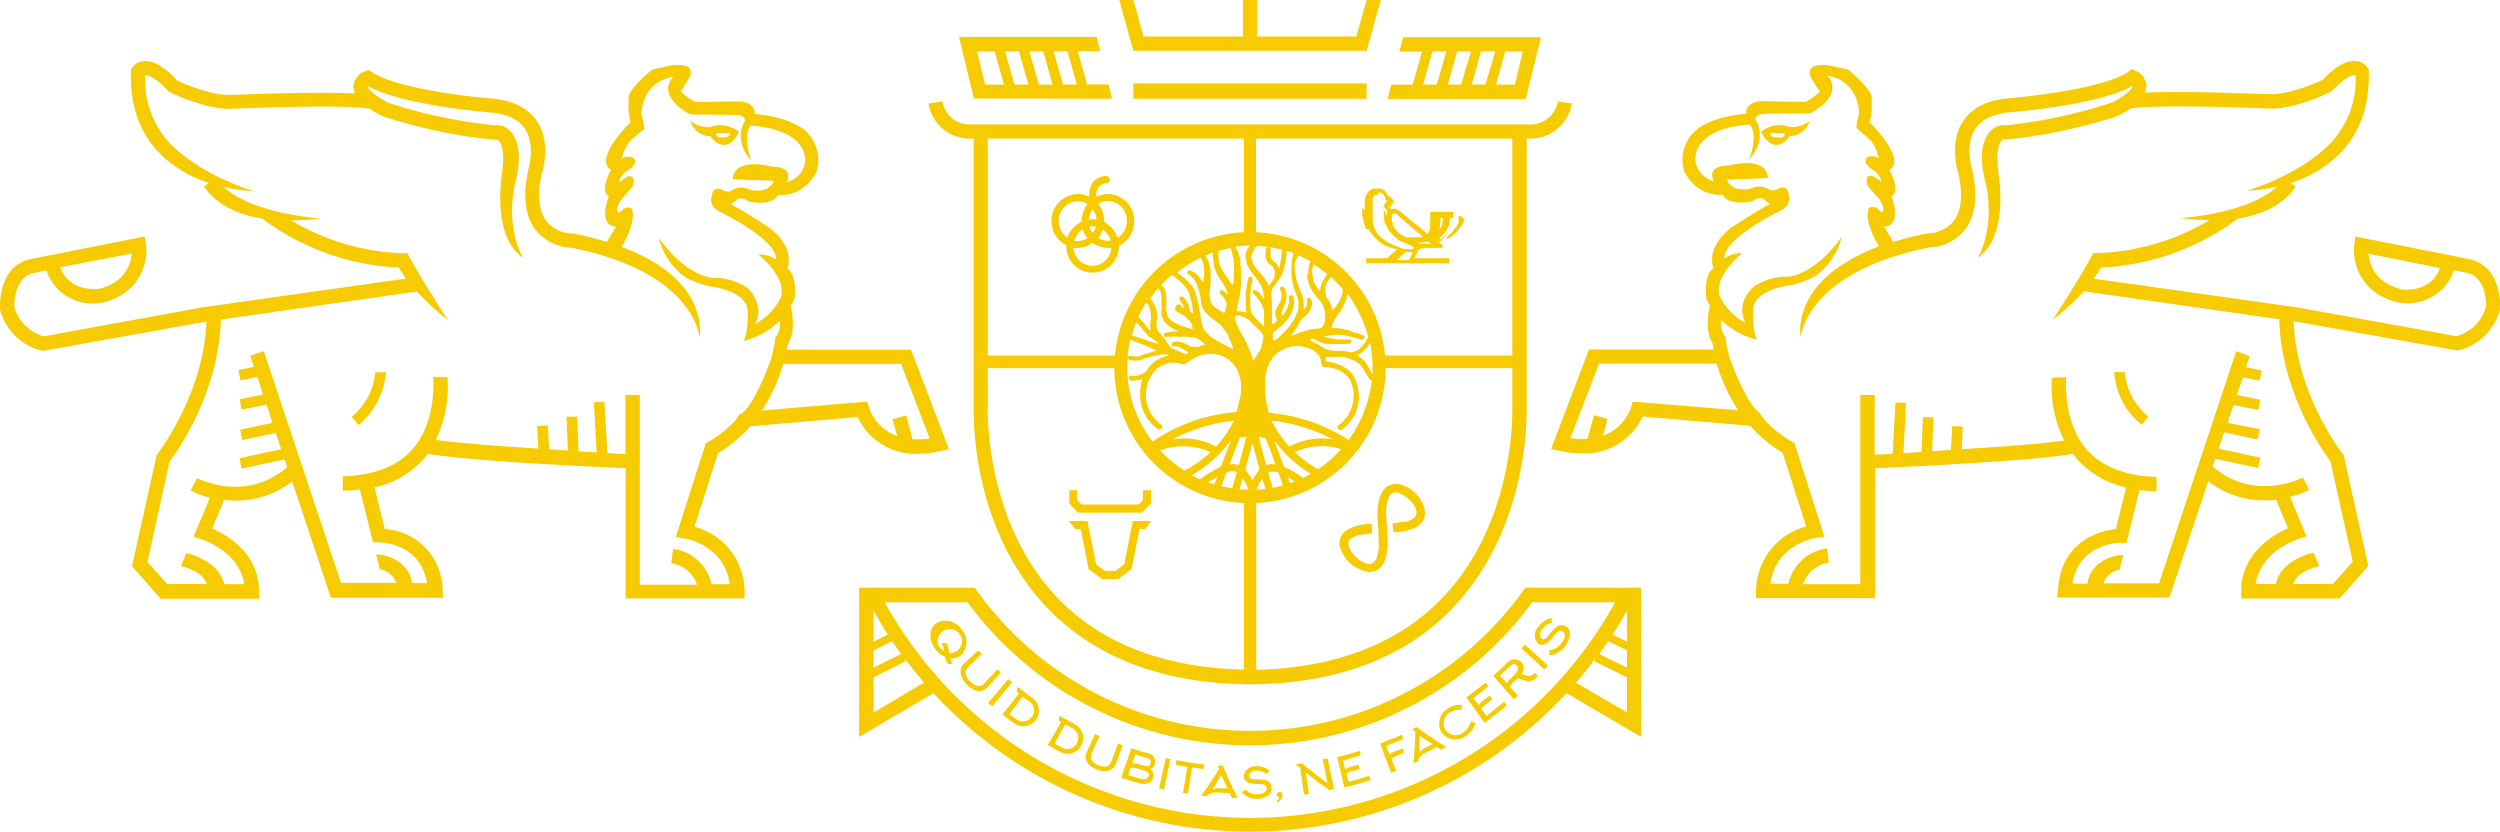 <?xml version="1.0" encoding="UTF-8"?> <svg xmlns="http://www.w3.org/2000/svg" viewBox="0 0 348.8 116.05"> <defs> <style>.cls-1{fill:#f6cb00;}</style> </defs> <title>Asset 1</title> <g id="Layer_2" data-name="Layer 2"> <g id="Layer_1-2" data-name="Layer 1"> <path class="cls-1" d="M134.13,91.37a2.63,2.63,0,0,0,0-3.58,2.66,2.66,0,0,0-3.49-.85c-1.06.74-1.12,2.41-.08,3.71a3.19,3.19,0,0,0,1.32,1,2,2,0,0,0,.4,1,3.08,3.08,0,0,0,.66-.09,1.67,1.67,0,0,1-.33-.72,2,2,0,0,0,1.54-.48M132,89.72a5.19,5.19,0,0,1-.68,0,2.26,2.26,0,0,1,.38,1.07,2.39,2.39,0,0,1-.69-.57,1.69,1.69,0,1,1,2.61.52,1.51,1.51,0,0,1-1.2.33c-.13-.8-.14-1-.42-1.4"></path> <path class="cls-1" d="M139.66,93.84c-.17-.15-.34-.3-.5-.46-.6.65-1.23,1.29-1.8,1.94s-1.21.48-2-.24-.84-1.41-.3-2,1.28-1.22,1.92-1.83c-.18-.17-.34-.33-.5-.51-.65.61-1.28,1.21-1.94,1.8-.81.78-.69,1.91.38,3s2.17,1.12,2.92.3c.61-.67,1.19-1.34,1.77-2"></path> <path class="cls-1" d="M140.68,94.74c-.92,1.11-1.87,2.21-2.81,3.33l.58.46c.92-1.09,1.83-2.2,2.76-3.35-.17-.13-.35-.29-.53-.44"></path> <path class="cls-1" d="M143.93,97.31c-.66-.48-1.29-1-1.92-1.48-.06.24-.12.45-.17.7l.32.24c-.77,1-1.54,1.94-2.29,2.91.51.41,1,.77,1.54,1.15a2.1,2.1,0,0,0,1.67.49,2.18,2.18,0,0,0,.85-4m0,2.68a1.47,1.47,0,0,1-2.18.31c-.3-.2-.62-.43-.93-.66.63-.81,1.23-1.62,1.86-2.47.27.21.57.44.86.64A1.5,1.5,0,0,1,144,100"></path> <path class="cls-1" d="M149.88,101c-.7-.37-1.41-.75-2.09-1.16,0,.25,0,.47-.06.7.08.06.23.12.33.19-.62,1.08-1.25,2.15-1.87,3.21.56.32,1.11.62,1.66.91a2.06,2.06,0,0,0,1.7.22,2.18,2.18,0,0,0,.33-4.07m.37,2.68a1.5,1.5,0,0,1-2.11.61c-.33-.16-.66-.35-1-.54.49-.88,1-1.8,1.5-2.68.31.16.63.34.92.51a1.5,1.5,0,0,1,.68,2.1"></path> <path class="cls-1" d="M156,103.74c-.3.82-.62,1.67-.94,2.48s-.91.89-1.82.55-1.22-1-.94-1.64c.38-.82.73-1.63,1.1-2.44a5.92,5.92,0,0,1-.62-.3c-.38.84-.75,1.63-1.11,2.45-.48,1,0,2,1.34,2.52s2.35.16,2.73-.9c.3-.81.59-1.65.89-2.48-.21-.08-.4-.17-.63-.24"></path> <path class="cls-1" d="M160.07,105.08c-.77-.23-1.5-.45-2.24-.69-.45,1.38-.91,2.75-1.39,4.12.82.3,1.63.51,2.44.75s1.74.11,2-.69a1.19,1.19,0,0,0-.37-1.27.94.94,0,0,0,.63-.74,1.22,1.22,0,0,0-1-1.48m.1,3.23c-.11.41-.67.46-1.06.36-.58-.16-1.18-.34-1.76-.53.11-.36.21-.71.31-1a2.5,2.5,0,0,1,1,.09c.26.07.52.17.77.25.48.13.9.37.79.88m.25-1.9c-.11.4-.43.51-.83.4a6.24,6.24,0,0,1-.8-.25,2.07,2.07,0,0,0-.93-.09l.43-1.27c.52.17,1.06.35,1.61.48.38.13.62.31.52.73"></path> <path class="cls-1" d="M161.71,110a4,4,0,0,0,.69.15c.31-1.42.61-2.83.91-4.25-.22,0-.42-.11-.65-.14-.32,1.4-.65,2.84-.95,4.24"></path> <path class="cls-1" d="M168,106.67c-1.29-.14-2.59-.37-3.85-.62,0,.21-.09.42-.13.62a12.79,12.79,0,0,0,1.66.3c-.22,1.22-.41,2.44-.64,3.67l.7.08c.2-1.2.39-2.41.57-3.64.55.09,1.09.14,1.63.22q0-.31.06-.63"></path> <path class="cls-1" d="M169.87,106.78c.08.17.14.34.21.53-.77,1.27-1.58,2.48-2.46,3.67l.79.1a1.06,1.06,0,0,1,.17-.2c.11-.16.63-.36,1.5-.31.5.05,1,.08,1.51.11.08.2.18.45.28.64l.81,0c-.75-1.47-1.45-3-2.07-4.51l-.74,0m.52,3.2a2.3,2.3,0,0,0-1.25.12c.43-.64.84-1.3,1.24-2,.28.61.59,1.25.92,1.87-.31,0-.61,0-.91,0"></path> <path class="cls-1" d="M175.25,108.74c-.81,0-1-.24-1-.48,0-.39.46-.71,1-.74a2.15,2.15,0,0,1,1.45.49l.4-.5a2.63,2.63,0,0,0-1.87-.6,1.57,1.57,0,0,0-1.69,1.35c0,.72.6,1.15,1.75,1.11.68,0,1.41,0,1.43.61s-.7.83-1.41.83a1.85,1.85,0,0,1-1.5-.65c-.17.12-.34.27-.52.4a2.56,2.56,0,0,0,2,.89c1.26,0,2.18-.61,2.13-1.5s-.52-1.24-2.15-1.21"></path> <path class="cls-1" d="M178.47,110.5a.35.35,0,1,0,0,.7c0,.18-.09.34-.38.57a.62.62,0,0,0,.16.17,1.21,1.21,0,0,0,.68-1.07.4.4,0,0,0-.46-.37"></path> <path class="cls-1" d="M184.56,106c.23,1.1.45,2.18.66,3.27-1.26-.9-2.43-1.82-3.56-2.77-.3.05-.59.07-.87.13l.63.52c.16,1.23.33,2.48.5,3.72.23,0,.47-.08.71-.11-.15-1-.31-2-.44-3,1,.87,2.11,1.67,3.26,2.47.22-.08.47-.09.69-.17-.29-1.4-.62-2.85-.92-4.24l-.66.13"></path> <path class="cls-1" d="M188.13,109c-.09-.32-.18-.68-.28-1a1.7,1.7,0,0,1,.84-.41c.34-.09.68-.18,1-.29,0-.21-.12-.41-.17-.61-.35.09-.67.19-1,.3a1.52,1.52,0,0,0-.81.38c-.12-.42-.25-.86-.34-1.27.83-.23,1.67-.46,2.5-.72-.07-.2-.11-.41-.19-.62-1,.34-2.07.62-3.13.87.36,1.41.7,2.8,1,4.23,1.23-.3,2.47-.62,3.67-1-.06-.18-.12-.4-.19-.61-1,.31-1.94.59-2.93.83"></path> <path class="cls-1" d="M194.67,104.81a1.78,1.78,0,0,0-.78.5c-.16-.41-.32-.82-.49-1.24.83-.32,1.63-.65,2.42-1-.08-.18-.18-.36-.26-.57a32.41,32.41,0,0,1-3,1.23c.51,1.36,1,2.72,1.54,4.09l.68-.28c-.2-.53-.43-1.09-.62-1.62a2,2,0,0,1,.78-.49c.32-.15.65-.26,1-.42a6.14,6.14,0,0,1-.25-.59c-.32.14-.64.26-1,.41"></path> <path class="cls-1" d="M197,101.72a4.82,4.82,0,0,0,.47.37c-.05,1.47-.12,2.94-.26,4.4.23-.1.48-.23.72-.32a1.57,1.57,0,0,1,0-.24c0-.21.36-.65,1.17-1,.46-.23.93-.48,1.37-.72a6,6,0,0,0,.58.4,7.43,7.43,0,0,0,.73-.4c-1.43-.87-2.81-1.79-4.15-2.78-.24.11-.45.22-.66.33m1.11.91c.58.38,1.19.77,1.79,1.14-.27.15-.54.27-.81.4a2.8,2.8,0,0,0-1,.78c0-.78,0-1.55,0-2.32"></path> <path class="cls-1" d="M204.21,102.14a1.68,1.68,0,1,1-1.79-2.79,2.15,2.15,0,0,1,1.45-.32,4.54,4.54,0,0,0,.11-.66,2.8,2.8,0,0,0-1.89.44,2.47,2.47,0,0,0-1.05,3.25,2.39,2.39,0,0,0,3.5.6,2.86,2.86,0,0,0,1.3-1.8l-.65-.19a2.17,2.17,0,0,1-1,1.47"></path> <path class="cls-1" d="M207.38,99.83c-.24-.29-.46-.6-.68-.88a2.12,2.12,0,0,1,.66-.73,8.7,8.7,0,0,0,.86-.67c-.13-.18-.27-.32-.4-.51-.28.22-.56.47-.86.67a2.13,2.13,0,0,0-.64.7c-.27-.34-.52-.7-.77-1,.71-.53,1.41-1.1,2.1-1.69-.12-.13-.26-.32-.39-.49-.87.74-1.77,1.42-2.68,2.08.86,1.17,1.71,2.37,2.55,3.53,1.08-.77,2.12-1.6,3.1-2.42a4.49,4.49,0,0,0-.38-.51c-.81.68-1.63,1.33-2.47,2"></path> <path class="cls-1" d="M214,94l-.05.06c-.24.22-.39.26-.9.21-.25-.08-.52-.14-.77-.21a1.27,1.27,0,0,0-.06-1.73,1.38,1.38,0,0,0-2,.21c-.6.59-1.24,1.17-1.86,1.74.93,1.12,1.9,2.19,2.85,3.28.19-.18.37-.33.6-.52-.39-.39-.76-.8-1.13-1.2a2.81,2.81,0,0,1,.6-.78,6,6,0,0,0,.44-.43l1.23.39c.76.2,1.19-.25,1.64-.7-.15-.15-.31-.28-.46-.45A.5.5,0,0,0,214,94m-2.45-.09a9.1,9.1,0,0,0-.7.69,2,2,0,0,0-.6.76c-.32-.37-.62-.73-1-1.08.47-.43.91-.84,1.37-1.28s.71-.47,1-.15.22.72-.14,1.06"></path> <path class="cls-1" d="M212.25,90.42l3.21,3c.16-.22.35-.39.5-.57-1.06-1-2.16-1.94-3.22-2.91-.16.17-.32.37-.49.52"></path> <path class="cls-1" d="M218.57,87.47c-.66-.49-1.31-.37-2.46,1.08-.53.7-.86.73-1.07.52s-.24-.8.13-1.26a2.37,2.37,0,0,1,1.37-.94,6.53,6.53,0,0,0-.1-.66,3.37,3.37,0,0,0-1.79,1.21,1.73,1.73,0,0,0-.12,2.32c.55.47,1.29.21,2.07-.76.47-.61,1-1.25,1.48-.86s.17,1.13-.35,1.76a2.12,2.12,0,0,1-1.57.82c0,.26,0,.5,0,.7a2.83,2.83,0,0,0,2.13-1.14c.85-1.08,1-2.28.32-2.79"></path> <path class="cls-1" d="M344.72,36.19,328.63,33,328.49,34c-.33,2.23.51,6.79,6,8.18h.06a6.81,6.81,0,0,0,7.83-4.48l1.91.39c2.5.65,2.59,4,2.57,4.63a5.84,5.84,0,0,1-4.15,4.18l-12.85-2.32v0l-9.43-1.7-28.31-4a13.13,13.13,0,0,0,1-1.54,34.6,34.6,0,0,0,19.08-6.83c3.09-.51,6.28-1.74,8.1-4.5l-.71-.47a16.87,16.87,0,0,0,7-4.25c2.73-2.85,4-6.64,3.91-11.28V9.72l-.14-.2a2.06,2.06,0,0,0-1.61-1c-1.34-.15-2.86.71-4.69,2.62-.77.37-4.43,2-7.28,2-.8,0-11.92-.51-17.53-.21a2.42,2.42,0,0,0,.21-1.1,2.47,2.47,0,0,0-1.59-2l-.48-.19L297,10c-3.89,2.62-16.21,3.66-16.31,3.68-3.2.19-5.49,1.26-6.78,3.2-2,3-.81,7-.61,7.53.59,3,.33,5.17-.82,6.56a4.89,4.89,0,0,1-3.43,1.6h-.21c-1.72.35-3.27.75-4.69,1.18l-1.27-2.12c2.66-.22,1-4.23,1-4.23,1.39-.68-.28-3.72-.28-3.72,2.54-1.49-2.78-6.66-2.78-6.66.51-1,.28-3.71.28-3.71-.53-1.38-3.25-3.6-3.25-3.6l-2.65-.58c-3.91-.46-2.42,1.91-2.42,1.91l1.14,1.76a10.76,10.76,0,0,1-2,1.43l-5.49-.11c-3.13-.11-2.79,1.75-2.79,1.75-4.93.4-6.9,2.2-6.9,2.2a5.43,5.43,0,0,0-1.69,6c2.09,3.65,5.33,3.08,5.33,3.08.77,1.72,4.19.92,4.19.92a1.37,1.37,0,0,1,1.39-.35c.81.64,1,.75,1,.75-1.61.78-5.46,3.32-5.46,3.32-3.7,2.94-2.42,5.61-2.42,5.61-1.51,1.1-1,4.31-1,4.31a6.86,6.86,0,0,0,.5.9c-.17.65-.77,3.61.35,5.22,0,.2.08.52.16.93H221.7l-5.29,13.89,1.14.24a14,14,0,0,0,3.13.35,8.9,8.9,0,0,0,8.52-5.13l15,1.3a18.62,18.62,0,0,0,4.52,3.76L252,73.45a9.44,9.44,0,0,0-7,9l0,1h16.62V65.33c4.67-.22,21.69-1,27.58-2,.16.23.36.45.55.68a12.88,12.88,0,0,0,6.88,4l-1.41,5.8c-2.1.23-7.68,1.55-8.09,8.52L287,83.37h15.68l5.42-16.23a12.67,12.67,0,0,0,7.85,2.67c.55,0,1.1,0,1.61-.1l1.67,4c-2.06.88-6.54,3.45-6.54,8.8v1h13.73l4-4.54L327,63.49l-.14-.16c-.09-.08-6.47-8.27-6.86-18.5h.09l4.86.87v0l17.78,3.19.17,0a7.83,7.83,0,0,0,5.9-5.76V43c.05-.25.28-5.67-4.06-6.78m-9.81,4.1c-3.59-.95-4.35-3.48-4.48-4.92l10,2c-1.38,3.51-5.09,3-5.5,3M228.61,56.1l-.8-.05-.23.76a6.52,6.52,0,0,1-3.94,4l.64-2.36-1.88-.53-.93,3.34c-.26,0-.51,0-.79,0a14.42,14.42,0,0,1-1.58-.1l4-10.43h16.41a24.78,24.78,0,0,0,3,6.51Zm96.53,8.26,3.12,14-2.76,3.11h-5.56c.71-1.92,3.59-2.45,3.66-2.47l-.81-1.88c-.19,0-4.57,1-5.26,4.35h-2.81c.65-4.57,5.83-6.24,6.09-6.31l1-.31-2.3-5.54a12.11,12.11,0,0,0,2.68-.95l-.88-1.73c-.32.13-6.85,3.43-12.6-1.55l.35-1.08,6,1.3.3-1.44-5.82-1.27.77-2.27,4.68,1,.28-1.45L310.8,59l.82-2.49,3.46.69.29-1.43-3.28-.67.81-2.45,2.36.47.3-1.45-2.19-.44.52-1.54L312,49,301.23,81.39h-7.77a2.85,2.85,0,0,1,2.26-1.89l.51-2.07c-1.52,0-4.59,1-5,4h-2.09c.95-5.68,6.53-5.71,6.77-5.69h.78l1.81-7.37a23.17,23.17,0,0,0,2.39.17l0-2c-4.34-.12-7.61-1.4-9.78-3.85-3.4-3.93-2.83-10-2.83-10.06l-2,.07A17,17,0,0,0,288,61.47c-3.23.45-8.93.87-14.31,1.21l.16-3.14-1.48-.1-.18,3.33c-.89.07-1.79.12-2.63.17l.21-4.72-1.48,0-.2,4.84-2.52.16.36-7-1.47-.07-.39,7.16c-1,.05-1.87.11-2.52.13V55.11h-2v26.4h-8a4.51,4.51,0,0,1,3.61-3l-.25-2a6.37,6.37,0,0,0-5.39,4.93H247c.78-5.47,6.14-6.36,6.38-6.39l1.15-.18-4.17-13.06-.36-.2a15.87,15.87,0,0,1-3.8-3l-.69-1c-1.45-.94-3.28-5.07-4.2-7.74a21,21,0,0,1-.55-2.56l0-.3-.2-.23a3.11,3.11,0,0,1-.42-2.14,11.06,11.06,0,0,0,5,2.77c-.63-1.16-.56-4-.56-4-.07-3,5.07-3.59,5.07-3.59a12.43,12.43,0,0,0,3.49-1.22,9.58,9.58,0,0,0,3.83-5.56c-3.83,5.32-7.37,5.56-7.37,5.56a8.39,8.39,0,0,0-5,1.45c-2.64,2.65-1.06,5-1.06,5a8.41,8.41,0,0,1-3.61-3.71c-.91-2.8,3.14-6,3.14-6a4,4,0,0,0-2.49.71c-.13-2.85,7.88-6.67,7.88-6.67,1.69-.89,1.11-2.21,1.11-2.21-.16-1.52-1.39-.87-1.39-.87-.87.47-1.28.18-1.28.18a2.59,2.59,0,0,0-2.73-.13c-2.83.48-3.23-1.28-3.23-1.28l5.74-.23c-.29-3.23-5.46-1.74-5.46-1.74-3.37,0-2.09,2.18-2.09,2.18a3.42,3.42,0,0,1-2.61-3.22c.35-4.51,7.61-4.68,7.61-4.68,1.26,1.38-.08,4.87-.08,4.87,2.68-3,.89-5.52.89-5.52-.12-.72,1-.86,1-.86l6.6-.06c3-1.53,3.09-3.25,3.09-3.25a2.25,2.25,0,0,0-.7-2c4.5.69,4.46,5.28,4.46,5.28a7.6,7.6,0,0,0-.39,2l1.74,1.51a5.09,5.09,0,0,1,1.38,2.73,1.56,1.56,0,0,0-1.62-.12c-.87.93,1.21,2,1.21,2,1,1.17.74,1.34.74,1.34l-1.15-.74c-1.36-.3-.7,1.42-.7,1.42l1.56,1.75c1.23,1.87.24,1.87.24,1.87-.93-1.23-1.66-.53-1.66-.53-.6,1.57.7,4.12,1.41,5.31C249.85,39,251.15,46.71,251.23,47.09c0,0,.6-9.08,17.88-12.55A6.75,6.75,0,0,0,274,32.23c1.57-1.88,2-4.67,1.21-8.28l0-.12s-1.19-3.49.39-5.85c.92-1.41,2.68-2.2,5.25-2.35.51-.05,12-1,16.71-3.66a.08.08,0,0,1,0,0s0,.79-2.81,2.3A70.85,70.85,0,0,1,280,17.48a2.5,2.5,0,0,0-2.08.61c-1.27,1.11-1.89,3.43-1,6.91,1.67,6.82-1,11-1,11,4.3-3,3-11,3-11.29-.61-3.84.11-4.86.36-5.1a.59.59,0,0,1,.48-.17l.15,0,.2,0a72.74,72.74,0,0,0,15.44-3.29l.14-.09a10.39,10.39,0,0,0,1.67-1v.09c3.57-.67,19.33,0,19.5,0l0,0c3.67,0,8.15-2.25,8.32-2.34l.17-.06.1-.14c1.9-2,2.86-2.15,3.12-2.15h.08a12.91,12.91,0,0,1-3.38,9.4c-4.38,4.6-11.76,6.75-11.76,6.75a21.39,21.39,0,0,0,4.21-.58c-4.14,3.85-13.52,4.41-13.52,4.41a35.87,35.87,0,0,0,4.09.26,32.6,32.6,0,0,1-15.64,4.61l-.6,0-.29.53c-2.07,3.82-5.39,8.8-5.39,8.8a33.22,33.22,0,0,0,4.36-4L318,44.54c.28,10.3,6.13,18.47,7.14,19.82"></path> <path class="cls-1" d="M249.7,17.72a4,4,0,0,0-4,.69c2,3.71,4,.58,4,.58a2.87,2.87,0,0,0,2.77-2.13,3.81,3.81,0,0,1-2.77.86m-1.64,1.45c-1.43,0-1-.65-1-.65l2,.13c-.31.81-.95.52-.95.52"></path> <path class="cls-1" d="M296.44,51.92l-1.46,0a10.22,10.22,0,0,0,3.84,7.35l.92-1.15a9,9,0,0,1-3.3-6.22"></path> <path class="cls-1" d="M128.12,63.28a14.15,14.15,0,0,0,3.14-.36l1.14-.24-5.3-13.89H109.78c.11-.41.16-.73.2-.93,1.1-1.61.5-4.57.33-5.22a5.93,5.93,0,0,0,.53-.9s.5-3.21-1-4.31c0,0,1.28-2.67-2.43-5.61,0,0-3.82-2.54-5.45-3.32,0,0,.17-.11,1-.75a1.41,1.41,0,0,1,1.41.35s3.41.8,4.16-.92c0,0,3.25.57,5.34-3.08a5.44,5.44,0,0,0-1.7-6s-2-1.8-6.88-2.2c0,0,.34-1.86-2.79-1.75L97,14.23a9.78,9.78,0,0,1-2-1.43S95.46,12,96.09,11c0,0,1.47-2.36-2.42-1.89L91,9.71s-2.75,2.22-3.26,3.6c0,0-.23,2.72.27,3.71,0,0-5.32,5.16-2.75,6.66,0,0-1.69,3-.31,3.72,0,0-1.69,4,1,4.23l-1.28,2.12A47.75,47.75,0,0,0,80,32.57h-.19A4.86,4.86,0,0,1,76.35,31c-1.16-1.38-1.42-3.61-.82-6.56.21-.56,1.39-4.52-.62-7.53-1.29-1.94-3.56-3-6.76-3.2-.11,0-12.43-1.06-16.32-3.68l-.42-.28-.5.19a2.46,2.46,0,0,0-1.59,2,2.31,2.31,0,0,0,.22,1.1c-5.64-.3-16.75.19-17.54.21-2.85,0-6.49-1.66-7.28-2C22.89,9.25,21.36,8.39,20,8.54a2.07,2.07,0,0,0-1.61,1l-.12.21V10c-.14,4.63,1.17,8.43,3.9,11.28a16.61,16.61,0,0,0,7,4.24l-.69.48c1.81,2.76,5,4,8.09,4.49a34.54,34.54,0,0,0,19.07,6.84c.32.53.65,1,1,1.54l-28.31,4L19,44.57a.06.06,0,0,0,0,0L6.11,46.93A5.9,5.9,0,0,1,2,42.76c0-.6.06-4,2.57-4.64l1.91-.39a6.78,6.78,0,0,0,7.82,4.48h.07c5.48-1.38,6.31-6,6-8.18L20.18,33,4.07,36.19C-.27,37.3,0,42.72,0,43v.17a7.94,7.94,0,0,0,5.9,5.77l.17,0,17.78-3.19v0l4.85-.87h.11C28.42,55.06,22,63.24,22,63.33l-.14.16L18.42,79l4,4.54H36.14v-1c0-5.35-4.48-7.92-6.53-8.8l1.66-4c.51.05,1.06.1,1.63.1a12.69,12.69,0,0,0,7.86-2.67l5.41,16.23H61.82l-.06-1.07a8.61,8.61,0,0,0-8.07-8.52L52.25,68a12.9,12.9,0,0,0,6.91-4,7.86,7.86,0,0,0,.53-.68c5.89,1,22.92,1.81,27.6,2V83.49h16.6l0-1a9.42,9.42,0,0,0-7-9l3.28-10.25a18.45,18.45,0,0,0,4.49-3.76l15-1.3a8.93,8.93,0,0,0,8.52,5.14M18.39,35.37c-.14,1.44-.9,4-4.5,4.92-.38,0-4.13.55-5.49-3ZM103.3,57.66l-.7,1a15.67,15.67,0,0,1-3.8,3l-.34.19L94.29,74.94l1.14.18c.24,0,5.62.92,6.39,6.39H99.28a6.35,6.35,0,0,0-5.36-4.93l-.28,2a4.52,4.52,0,0,1,3.62,3h-8V55.11h-2v8.25l-2.52-.14-.41-7.17-1.47.08.38,7c-.77-.05-1.63-.11-2.52-.15l-.21-4.85-1.47,0,.19,4.72-2.62-.16-.18-3.34-1.49.1.18,3.14c-5.4-.34-11.07-.76-14.32-1.21a16.93,16.93,0,0,0,1.63-8.75l-2-.07s.61,6.12-2.83,10.05c-2.14,2.45-5.43,3.73-9.77,3.85l0,2c.83,0,1.61-.08,2.38-.17l1.83,7.38.78,0c.25,0,5.81,0,6.77,5.69h-2.1c-.43-3-3.49-4-5-4l.5,2.07a2.88,2.88,0,0,1,2.29,1.89H47.58L36.8,49l-1.89.64.53,1.54-2.17.45.28,1.44,2.37-.47.78,2.45-3.26.66.28,1.44,3.47-.69L38,59l-4.5.95.3,1.45,4.68-1,.74,2.27-5.8,1.27.3,1.44,6-1.29.36,1.07c-5.76,5-12.31,1.68-12.58,1.55l-.92,1.73a12.85,12.85,0,0,0,2.71,1L27,74.89,28,75.2c.23.07,5.42,1.74,6.07,6.31h-2.8c-.72-3.34-5.09-4.3-5.27-4.35L25.23,79c.06,0,2.92.55,3.64,2.47H23.31L20.57,78.4l3.09-14c1-1.34,6.88-9.52,7.15-19.82l27.36-3.91a33.77,33.77,0,0,0,4.34,4s-3.3-5-5.38-8.8l-.28-.53-.6,0A32.6,32.6,0,0,1,40.6,30.74a33.57,33.57,0,0,0,4.11-.27s-9.39-.55-13.52-4.41a20.66,20.66,0,0,0,4.18.59S28,24.51,23.61,19.9a13,13,0,0,1-3.36-9.4h.06c.28,0,1.23.16,3.12,2.15l.1.14.17.06c.17.09,4.65,2.33,8.33,2.33h0c.17,0,15.93-.69,19.47,0l0-.08a11.21,11.21,0,0,0,1.66,1l.16.09a72.57,72.57,0,0,0,15.43,3.29l.21,0,.14,0a.64.64,0,0,1,.5.17c.23.24,1,1.26.35,5.1C70,25,68.67,33,73,36c0,0-2.68-4.16-1-11,.85-3.48.23-5.8-1-6.9a2.53,2.53,0,0,0-2.09-.62A71.54,71.54,0,0,1,54.1,14.32C51.33,12.81,51.29,12,51.29,12s0,0,0,0c4.75,2.64,16.2,3.61,16.7,3.66,2.58.15,4.34.94,5.25,2.34,1.59,2.37.42,5.83.41,5.87l0,.11c-.76,3.61-.33,6.4,1.23,8.28a6.76,6.76,0,0,0,4.86,2.31C97,38,97.59,47.09,97.59,47.09,97.67,46.72,99,39,86.72,34.45c.72-1.2,2-3.74,1.44-5.31,0,0-.76-.7-1.7.54,0,0-1,0,.25-1.88l1.55-1.75s.66-1.72-.69-1.42l-1.16.75s-.23-.18.76-1.35c0,0,2.08-1,1.22-2a1.59,1.59,0,0,0-1.63.11,5.14,5.14,0,0,1,1.4-2.72L89.89,18a7.43,7.43,0,0,0-.4-2s-.07-4.59,4.47-5.28a2.26,2.26,0,0,0-.71,2s.12,1.72,3.08,3.25l6.61.06s1.1.14,1,.86c0,0-1.8,2.55.88,5.52,0,0-1.34-3.49-.07-4.87,0,0,7.25.17,7.6,4.68a3.4,3.4,0,0,1-2.6,3.21s1.27-2.17-2.08-2.17c0,0-5.17-1.49-5.46,1.74l5.74.23s-.4,1.77-3.25,1.28a2.59,2.59,0,0,0-2.73.13s-.4.29-1.28-.18c0,0-1.21-.64-1.37.87,0,0-.6,1.32,1.09,2.21,0,0,8,3.81,7.88,6.67a4,4,0,0,0-2.49-.7s4.06,3.17,3.14,6a8.25,8.25,0,0,1-3.61,3.7s1.59-2.32-1-5a8.48,8.48,0,0,0-5.06-1.45s-3.54-.24-7.35-5.57a9.56,9.56,0,0,0,3.81,5.57,13,13,0,0,0,3.49,1.22s5.18.58,5.11,3.59c0,0,.07,2.84-.58,4a11,11,0,0,0,5-2.77,2.82,2.82,0,0,1-.41,2.14l-.19.23,0,.3a20.53,20.53,0,0,1-.55,2.56c-.94,2.67-2.73,6.8-4.2,7.74M121,56.05l-.81.05-13.9,1.18a25,25,0,0,0,3-6.51h16.43l4,10.43a14.93,14.93,0,0,1-1.6.1c-.28,0-.53,0-.79,0l-.91-3.34-1.9.54.66,2.35a6.46,6.46,0,0,1-3.94-4Z"></path> <path class="cls-1" d="M99.1,19s2.06,3.12,4-.59a4,4,0,0,0-4-.69,3.8,3.8,0,0,1-2.77-.87A2.89,2.89,0,0,0,99.1,19m2.68-.48s.41.65-1,.65c0,0-.63.29-.91-.52Z"></path> <path class="cls-1" d="M49.07,58.14,50,59.3a10.42,10.42,0,0,0,3.85-7.36l-1.49,0a9.05,9.05,0,0,1-3.29,6.22"></path> <path class="cls-1" d="M135.61,19.34h.24V57c0,.93-.41,16.69,10.33,27.88,6.61,6.85,15.93,10.41,27.73,10.59h1c11.81-.18,21.13-3.74,27.72-10.59C213.38,73.64,213,57.88,213,57V19.34h.23a5.88,5.88,0,0,0,6.08-4.9l-1.95-.29a3.88,3.88,0,0,1-4.13,3.21H135.61a3.87,3.87,0,0,1-4.13-3.21l-1.94.29a5.85,5.85,0,0,0,6.07,4.9M137.81,57V51.36h17.66a18.92,18.92,0,0,0,18.07,18.82V93.43c-11.06-.27-19.79-3.58-25.92-9.94-10.26-10.66-9.81-26.33-9.81-26.48m38.43-10a1.5,1.5,0,0,1-.05.37c0,.21-.07.43-.1.62s-.06.11-.07.17a.73.73,0,0,1-.05.2s0,.09,0,.11a4.07,4.07,0,0,1-.35.69c-.16.21-.3.45-.46.69a.44.44,0,0,1-.08.15.42.42,0,0,1-.08.2c-.07.07-.13,0-.14,0a1.89,1.89,0,0,1-.11-.25.56.56,0,0,0-.06-.17c-.08-.24-.16-.46-.23-.65s-.18-.42-.27-.62a2.61,2.61,0,0,0-.14-.37c-.09-.18-.17-.36-.27-.52a.83.83,0,0,0-.08-.22l-.31-.52a1,1,0,0,1-.1-.21c-.13-.24-.26-.44-.38-.67s-.15-.31-.21-.46a2.05,2.05,0,0,1-.18-.43.91.91,0,0,1-.11-.3,1.83,1.83,0,0,1-.13-.55.28.28,0,0,1,.18-.25,3.45,3.45,0,0,1,.45,0l.46.15.34.14a1.76,1.76,0,0,1,.23.14l.25.16c.13.1.27.23.39.34s.15.18.24.26.31.29.45.43.16.18.26.27a3.23,3.23,0,0,1,.47.51.23.23,0,0,1,.05.1c.06,0,.08.12.14.17a.31.31,0,0,1,.07.25V47Zm-2.33,13.88c-.33,1.26-.71,2.7-1.07,4a2.44,2.44,0,0,0-1.29-.08c.45-1.22.95-2.57,1.41-3.72a5.71,5.71,0,0,1,.95-.16m.83.88c.31,1.22.68,2.54,1,3.72a9.38,9.38,0,0,0-1,1.44,9.38,9.38,0,0,0-1-1.44c.31-1.18.68-2.5,1-3.72m.83-.86c.3,0,.62.13,1,.19.46,1.16,1,2.46,1.37,3.67a2.38,2.38,0,0,0-1.27.08c-.36-1.26-.74-2.69-1.06-3.94m4.29,1.37a14.83,14.83,0,0,1-2.48-3.63,23.68,23.68,0,0,1,8.54,2.62,9.43,9.43,0,0,0-6.06,1m-10.24,0a9.47,9.47,0,0,0-6.08-1,23.93,23.93,0,0,1,8.56-2.62,14.29,14.29,0,0,1-2.48,3.63m-.77.76a15.53,15.53,0,0,1-3.66,2.58,18.21,18.21,0,0,1-3.37-2.82,9.23,9.23,0,0,1,7,.24m2.75-1.51.1-.06c-.47,1.2-.94,2.49-1.37,3.62a15.32,15.32,0,0,0-2.91,1.74,12.63,12.63,0,0,1-1.17-.57,16.86,16.86,0,0,0,5.35-4.73m-1.78,5a10.94,10.94,0,0,0-.39,1,6.74,6.74,0,0,1-.86-.3c.39-.24.83-.52,1.25-.74m1.3-.62a2.11,2.11,0,0,1,1.43-.07c-.26,1-.48,1.73-.65,2.29-.5-.09-1-.18-1.48-.29.16-.49.41-1.17.7-1.93m2.24.81a7.18,7.18,0,0,1,.82,1.58c-.43,0-.84,0-1.25,0,.12-.42.26-.94.43-1.53m1.95,1.57a6.53,6.53,0,0,1,.79-1.57c.15.54.32,1,.43,1.44a9.89,9.89,0,0,1-1.22.13m2.24-.26c-.15-.55-.38-1.31-.62-2.19a2.08,2.08,0,0,1,1.42.07c.26.68.49,1.29.64,1.76-.47.15-1,.25-1.44.36m2.44-.65c-.11-.27-.2-.55-.34-.85.34.18.68.38,1,.58-.22.1-.45.19-.67.27m1.81-.74a12.88,12.88,0,0,0-2.66-1.57c-.41-1.07-.86-2.33-1.32-3.48l.19.08a16.37,16.37,0,0,0,4.88,4.37c-.34.21-.72.41-1.09.6m2.12-1.22a16.29,16.29,0,0,1-3.28-2.4,9.08,9.08,0,0,1,6.49-.41,18.33,18.33,0,0,1-3.21,2.81m4.24-4.07a24.05,24.05,0,0,0-11.1-3.8,1,1,0,0,1-.07-.27,7.57,7.57,0,0,1-.23-.85s0,0,0-.06a7.23,7.23,0,0,1-.16-.91,4,4,0,0,1-.07-.68c0-.25,0-.48,0-.73a3.29,3.29,0,0,1,0-.63c0-.16,0-.31,0-.45a1.63,1.63,0,0,0,0-.28.36.36,0,0,1,0-.19,6.21,6.21,0,0,1,.18-.75A2.38,2.38,0,0,1,177,51l0-.11a3.57,3.57,0,0,1,.41-.74,1.4,1.4,0,0,0,.15-.24.55.55,0,0,1,.18-.19l.22-.25a2.5,2.5,0,0,1,.47-.39,3.21,3.21,0,0,0,.31-.19,3.33,3.33,0,0,1,.5-.25,1.78,1.78,0,0,1,.49-.17,6.23,6.23,0,0,1,.62-.15,3.62,3.62,0,0,1,1.14,0,5.17,5.17,0,0,1,1.27.33,2.1,2.1,0,0,1,.61.32c.08,0,.13.14.21.18a2,2,0,0,1,.52.57.2.2,0,0,1,0,.07,3.83,3.83,0,0,1,.2.49h0a.59.59,0,0,1,0,.17c0,.17.07.33.13.51a.29.29,0,0,0,.25.24.32.32,0,0,0,.25,0,.29.29,0,0,1,.16,0,1.31,1.31,0,0,1,.43.08l.58.12a4.53,4.53,0,0,1,1,.4c.11.07.24.17.37.27s.3.23.44.36a2.4,2.4,0,0,1,.6.94c.1.29.19.57.27.83a.2.2,0,0,1,0,.09v.11a3.71,3.71,0,0,1,.08.51v.2a5.18,5.18,0,0,1-2.14,4.26.34.34,0,0,0,0,.52.39.39,0,0,0,.31.1.26.26,0,0,0,.21-.08,6.16,6.16,0,0,0,1.85-2.19l0,0a.62.62,0,0,0,.14-.31.58.58,0,0,1,0-.14,1.23,1.23,0,0,0,.13-.41,4.67,4.67,0,0,0,.1-2.6.35.35,0,0,0,0-.07c0-.09,0-.14,0-.22v0c-.12-.32-.19-.58-.29-.86a3.43,3.43,0,0,0-.58-1,2.83,2.83,0,0,0-.37-.4c-.06-.07-.16-.11-.22-.18a3.06,3.06,0,0,0-.59-.37,4.58,4.58,0,0,0-1.09-.46c-.13,0-.25-.09-.39-.11l-.81-.17c-.06,0-.13,0-.15-.1S185,50,185,49.93s0-.13.11-.13h.26c.09,0,.14,0,.21,0s.43,0,.63,0a5.54,5.54,0,0,1,1,0,3.65,3.65,0,0,1,.87.18c.22.08.45.15.69.25a3.86,3.86,0,0,1,1,.67,5.64,5.64,0,0,1,.46.63c.13.18.23.39.36.58a.24.24,0,0,1,.05.1l.25.41.2.29c.11.09.18.15.3.12a17.07,17.07,0,0,1-3.21,8.31m3-13.47a18.6,18.6,0,0,1,.32,3.37c0,.33,0,.68,0,1-.11-.17-.2-.36-.3-.52s-.13-.27-.2-.38a2.62,2.62,0,0,0-.24-.37l-.29-.46c-.07-.08-.13-.17-.2-.24a.55.55,0,0,1-.1-.11.45.45,0,0,0-.17-.13,6.41,6.41,0,0,0-.58-.45c-.05,0,0-.09,0-.12s0,0,.06,0a3.13,3.13,0,0,0,.32-.15s.08,0,.15-.09.21-.1.23-.2.06-.06.08-.08l.29-.25c.2-.25.41-.5.59-.75a.1.1,0,0,0,0,0m-.44-.52-.2.32c-.16.19-.31.36-.46.55s-.1.1-.14.15a.59.59,0,0,1-.08.08,2.86,2.86,0,0,1-.42.36.83.83,0,0,1-.22.08,2.21,2.21,0,0,1-.48.15.78.78,0,0,1-.54,0,4.32,4.32,0,0,0-.78-.16l-.08,0a1.25,1.25,0,0,0-.31,0c-.4,0-.81,0-1.21-.06-.16,0-.33-.06-.5-.07s-.06,0-.11,0c-.21-.13-.45-.24-.67-.39a6.59,6.59,0,0,0-.89-.51c-.27-.16-.54-.3-.82-.45a.14.14,0,0,1,0-.08s0,0,.07-.08l.18-.06c.06,0,.12,0,.2,0a1.9,1.9,0,0,0,.34.2,5,5,0,0,0,.52.26.61.61,0,0,1,.25.08,2.56,2.56,0,0,0,.92.21,5.48,5.48,0,0,0,.7,0h.56c.21,0,.44,0,.65,0h.4a6.33,6.33,0,0,0,.64-.06c.17,0,.28-.12.3-.32a.23.23,0,0,0-.19-.26,1.64,1.64,0,0,0-.44,0H187c-.4,0-.81-.09-1.23-.13a3.78,3.78,0,0,1-.87-.2l-.09,0c-.07,0-.07-.11,0-.14a.12.12,0,0,0,.09,0,.49.49,0,0,0,.19,0,8.4,8.4,0,0,1,1.1-.18h.67a1.17,1.17,0,0,1,.51.07s0,0,0,0a1.37,1.37,0,0,1,.55.06,5.36,5.36,0,0,0,.54.14l.52.13s.06,0,.07,0a2.16,2.16,0,0,0,.55.16l.25.09.2,0a.3.3,0,0,0,.3-.43.24.24,0,0,0-.18-.14,4.09,4.09,0,0,0-.42-.16,1.89,1.89,0,0,0-.52-.21c-.05,0-.08,0-.12,0-.25-.07-.51-.19-.79-.27s-.59-.16-.9-.23a6.51,6.51,0,0,0-.77-.13,6.35,6.35,0,0,0-.75,0c-.08,0-.11,0-.11-.13a2.38,2.38,0,0,1,.11-.38c.1-.2.18-.42.29-.65a8,8,0,0,1,.55-.84l.2-.27a3.35,3.35,0,0,0,.3-.52,4.77,4.77,0,0,0,.29-.55c.09-.22.19-.45.27-.69a1.69,1.69,0,0,0,.1-.35A2.07,2.07,0,0,0,188,41a17.44,17.44,0,0,1,2.9,6.06,2.22,2.22,0,0,0-.24.32m-3.28-6.93c-.06.28-.13.58-.21.87a.73.73,0,0,1-.05.12.42.42,0,0,0-.11.27.35.35,0,0,0,0,.06c-.06.1-.12.19-.18.3a7.15,7.15,0,0,1-.78,1.11s-.06.08-.1.06-.06-.06-.08-.11v0a2.53,2.53,0,0,0-.28-.8c-.06-.15-.13-.26-.19-.38s-.1-.2-.17-.24a.74.74,0,0,1-.21-.41c0-.22-.08-.43-.11-.65a1.92,1.92,0,0,1,0-.68,1.31,1.31,0,0,0,.17-.36s0,0,0-.07.17-.38.33-.52c0,0,0,0,0,0a4,4,0,0,1,.27-.4,22.14,22.14,0,0,1,1.65,1.71,1.15,1.15,0,0,1,0,.19m-2.15-2.28a7.38,7.38,0,0,0-.46.72,2,2,0,0,0-.12.21s-.06.13-.09.17a1.66,1.66,0,0,1-.13.27c0,.11-.07.21-.09.33a1.27,1.27,0,0,0-.08.48s0,.1-.05.1-.06,0-.1,0l-.09-.1a2.1,2.1,0,0,1-.19-.27s-.08-.08-.1-.13a3.55,3.55,0,0,1-.2-.39,2.6,2.6,0,0,1-.29-.79c-.05-.21-.06-.45-.1-.67,0,0,0-.1,0-.1a1.08,1.08,0,0,0,0-.19c0-.1,0-.2,0-.32a.49.49,0,0,1,.05-.2,3.6,3.6,0,0,1,.12-.5,16.55,16.55,0,0,1,1.9,1.4h0m-2.78,0s0,.08,0,.1a1.35,1.35,0,0,0,.07.63.17.17,0,0,1,0,.07,2.47,2.47,0,0,0,.11.43,6.31,6.31,0,0,0,.33.75c.07.16.18.27.23.42s.11.11.13.19c.17.26.4.49.59.73a7.23,7.23,0,0,1,.55.69,2.28,2.28,0,0,1,.36.85,2.37,2.37,0,0,1,.08.31.62.62,0,0,1,0,.16,4.09,4.09,0,0,1,.05.77c0,.13-.05.26-.05.41a1.51,1.51,0,0,1-.37.86,1.1,1.1,0,0,1-.21.14,1.84,1.84,0,0,1-.51.1.11.11,0,0,0-.1,0c-.22,0-.46.06-.69.11a.56.56,0,0,0-.23,0,5.32,5.32,0,0,0-.57.16l-.22.09a3.59,3.59,0,0,0-.8.27,1.3,1.3,0,0,0-.25.1,5,5,0,0,0-.54.2l-.15,0a.26.26,0,0,1,.1-.18c.13-.14.2-.36.35-.46a.2.2,0,0,0,0-.08.58.58,0,0,0,.1-.12,6.44,6.44,0,0,1,.42-.61,2.5,2.5,0,0,1,.19-.43.84.84,0,0,1,.26-.38c.16-.14.33-.26.5-.39a.61.61,0,0,0,.12-.15l.08-.09a2.73,2.73,0,0,0,.27-.31,2.13,2.13,0,0,0,.41-.79,1.46,1.46,0,0,0-.07-1.08l-.06-.06a.35.35,0,0,0-.36-.07.28.28,0,0,0-.14.34.51.51,0,0,0,0,.17.22.22,0,0,1,0,.09.83.83,0,0,1-.09.45c-.05.12-.13.27-.19.38a.25.25,0,0,1-.21.12.18.18,0,0,0,0-.12,3.84,3.84,0,0,0,0-.83,1.21,1.21,0,0,1,0-.34,7.07,7.07,0,0,0-.3-.92,3.9,3.9,0,0,0-.2-.47,2.3,2.3,0,0,1-.17-.48c-.06-.18-.11-.38-.19-.57a5,5,0,0,1-.16-.51c0-.21-.06-.43-.11-.64s-.06-.54-.1-.78v-.06c0-.23,0-.46,0-.69A2.34,2.34,0,0,1,181,36c0-.13.07-.27.1-.4.6.27,1.18.55,1.73.86,0,.07-.06.15-.09.24s-.09.47-.15.69a2.69,2.69,0,0,0-.06.85m-2.37-.16a0,0,0,0,0,0,0c0,.24.07.51.09.78a.65.65,0,0,0,.09.39.25.25,0,0,1,0,.08c0,.14,0,.26.08.4s.09.26.13.4a.62.62,0,0,0,.06.26,3.9,3.9,0,0,0,.23.63,4.39,4.39,0,0,1,.32,1.27,1.71,1.71,0,0,1,0,.32c0,.11,0,.2,0,.32a1.56,1.56,0,0,1-.12.55c0,.14-.12.26-.16.36a2.06,2.06,0,0,1-.13.33,2.09,2.09,0,0,1-.26.49,1.31,1.31,0,0,0-.12.15,1.24,1.24,0,0,1-.22.39c-.16.18-.29.35-.44.54,0,0,0,0-.05.08-.19.18-.36.37-.53.55s-.12.1-.13.13c-.16.15-.3.31-.45.44s-.18.18-.28.27a1.5,1.5,0,0,1-.52.26c-.13,0-.17,0-.17-.11a2.53,2.53,0,0,0,0-.55v0a1.41,1.41,0,0,0,0-.2c0-.07,0-.1,0-.16l.68-.54c.15-.15.33-.27.47-.39a10.2,10.2,0,0,0,1-1.12,2.93,2.93,0,0,0,.41-.68c.07-.21.17-.42.25-.63a5.06,5.06,0,0,0,.15-.62,1.86,1.86,0,0,0,0-.47c0-.2-.06-.41-.08-.58a.31.31,0,0,0-.31-.25.32.32,0,0,0-.31.25.69.69,0,0,0,0,.35.76.76,0,0,1,0,.15c0,.17,0,.34-.07.49a4.54,4.54,0,0,1-.18.63.42.42,0,0,1-.08.13,14.08,14.08,0,0,1-.39.63A1.16,1.16,0,0,1,179,44c0,.08-.12.06-.14,0s0,0,0-.06a.76.76,0,0,1,.07-.64A.54.54,0,0,0,179,43a.42.42,0,0,0,.09-.16.39.39,0,0,0,.1-.19.12.12,0,0,0,0-.08,2.39,2.39,0,0,0,.15-.37,2.06,2.06,0,0,0,.13-.92.31.31,0,0,1,0-.09.33.33,0,0,0,0-.22.14.14,0,0,1,0-.11c0-.14-.06-.25-.1-.38a.37.37,0,0,1-.06-.14A1,1,0,0,0,179,40h-.07a.29.29,0,0,0-.3.11.3.3,0,0,0,0,.35,1.34,1.34,0,0,1,.2.75,2.25,2.25,0,0,1-.27,1l-.36.64a1.5,1.5,0,0,0-.24.59,2.28,2.28,0,0,0,0,.53v.1a.84.84,0,0,1,.09.25,1,1,0,0,0,.08.28c.05.13.05.19-.06.28a4.71,4.71,0,0,1-.45.33c-.07,0-.15,0-.16-.09v-.26c0-.15,0-.31,0-.45v-.08a1.31,1.31,0,0,0,0-.28,5.86,5.86,0,0,1,0-.84s0-.06,0-.09v-.6a5.12,5.12,0,0,0-.06-.78,4.49,4.49,0,0,0,0-.51,2.28,2.28,0,0,1-.06-.39c0-.11.08-.18.11-.33h0c0-.08.06-.13.08-.21a4.73,4.73,0,0,1,.35-.49c.21-.33.42-.6.6-.9a2.26,2.26,0,0,0,.32-.54c.07-.19.14-.39.21-.56a.69.69,0,0,0,.1-.22c.05-.25.12-.5.17-.73a7,7,0,0,0,.13-.78,4.29,4.29,0,0,0,.09-.73.4.4,0,0,1,0-.13.46.46,0,0,0,0-.24h0c.36.1.7.23,1,.36,0,0,0,.08-.07.13a7.84,7.84,0,0,0-.22,1c0,.14,0,.29,0,.47a5.05,5.05,0,0,0,0,1.1m-1.31-3.14c0,.23-.07.44-.1.66s0,.48-.1.7a5.93,5.93,0,0,1-.2,1s0,.07-.06.09a.12.12,0,0,1-.06-.08,1.87,1.87,0,0,0-.17-.31,1.35,1.35,0,0,0-.39-.4,1.23,1.23,0,0,1-.29-.27s0,0,0-.05a.59.59,0,0,1-.25-.39,1.7,1.7,0,0,1,0-.59.21.21,0,0,1,0-.11c0-.16,0-.27,0-.41a.28.28,0,0,0-.28-.27.3.3,0,0,0-.34.24c0,.21-.1.39-.1.56v.1l0,.2a1.38,1.38,0,0,0,.08.55,1,1,0,0,0,.18.38,1.18,1.18,0,0,0,.3.33.86.86,0,0,0,.26.2.86.86,0,0,1,.18.16.85.85,0,0,1,.22.43.83.83,0,0,1,.06.35,1.62,1.62,0,0,1-.05.66s0,0,0,.1a.13.13,0,0,1,0,.09c-.09.13-.17.24-.23.34a2.35,2.35,0,0,0-.19.25,3.12,3.12,0,0,1-.25.39s0,0,0,0-.09.05-.15,0,0,0,0-.08a4,4,0,0,0-.42-.71s0,0,0,0l-.13-.17-.38-.46c-.13-.17-.25-.33-.38-.48s-.2-.21-.29-.31-.36-.49-.5-.75a2.46,2.46,0,0,1-.27-.9v-.06a2.15,2.15,0,0,1,.15-.63.72.72,0,0,0,.12-.23,2.2,2.2,0,0,1,.53-.71,16.49,16.49,0,0,1,3.58.56Zm-4.47-.69s0,0-.05.07a2,2,0,0,0-.33.48,1,1,0,0,0-.11.24c-.06.17-.11.33-.15.49a1,1,0,0,1,0,.26,1.23,1.23,0,0,0,0,.27,2.07,2.07,0,0,0,.16.65s0,.09,0,.15.15.31.23.46.15.23.23.35.23.39.37.58.18.25.28.34,0,0,.06.06.2.31.32.46a6.74,6.74,0,0,1,.42.62,2.57,2.57,0,0,1,.29.65,2.22,2.22,0,0,1,.1.39c0,.23.07.47.11.7a.45.45,0,0,1,0,.22c0,.07-.07.07-.1,0s-.24-.36-.36-.5a1.81,1.81,0,0,0-.28-.34,2.85,2.85,0,0,0-.3-.24.34.34,0,0,0-.32-.09.26.26,0,0,0-.21.2.21.21,0,0,0,.07.27,1.88,1.88,0,0,0,.24.25c.08.09.2.18.26.26s.2.29.31.43.07,0,.07.06l.3.59c.09.15.15.36.23.51a1.12,1.12,0,0,1,.09.44,1.42,1.42,0,0,1,0,.29V45.4c0,.08,0,.1-.14.06s0-.05,0-.06a3.31,3.31,0,0,0-.26-.27l-.43-.37a7.69,7.69,0,0,1-.61-.66,1.8,1.8,0,0,1-.35-.58.06.06,0,0,0,0-.06,2.22,2.22,0,0,1-.12-.58c0-.13,0-.24,0-.34a5.15,5.15,0,0,1,0-1c0-.34,0-.67.05-1a.15.15,0,0,1,0-.1c0-.17.06-.34.08-.51a1.32,1.32,0,0,1,.09-.48,2.5,2.5,0,0,0,.06-.38.39.39,0,0,0-.05-.38.31.31,0,0,0-.5.07,1.07,1.07,0,0,0-.11.37v.1l-.15.7c0,.37-.1.75-.11,1.11s0,.64,0,1v0c0,.23,0,.5,0,.73a3.62,3.62,0,0,0,.09.66s0,0,0,.06,0,.1-.11.09a2.9,2.9,0,0,1-.34-.07,2.15,2.15,0,0,0-.75-.07c-.13,0-.18,0-.16-.17a.31.31,0,0,1,0-.1.69.69,0,0,1,.05-.13,3.78,3.78,0,0,1,.13-.7c.05-.24.11-.49.17-.71v-.05c0-.07.06-.13.06-.21V41.2c.05-.23.08-.46.11-.67s.06-.34.09-.52,0-.29,0-.42,0-.33,0-.49v-.45c0-.07,0-.12,0-.16s0-.25,0-.39,0-.27,0-.4a5,5,0,0,0-.1-.76s0-.06,0-.11a.82.82,0,0,0,0-.35.48.48,0,0,1,0-.15.51.51,0,0,1,0-.24l-.18-.43a4.83,4.83,0,0,0-.16-.5.68.68,0,0,0-.07-.2.41.41,0,0,0-.07-.11,3.66,3.66,0,0,0-.18-.46,20.77,20.77,0,0,1,2.27-.15m-3,.29a.76.76,0,0,0,.08.21.81.81,0,0,1,.09.29,1.17,1.17,0,0,1,.11.33s0,0,0,.08c0,.19.09.36.12.51a.83.83,0,0,1,.07.32.34.34,0,0,0,0,.09.53.53,0,0,1,0,.25v.17c0,.19,0,.41.05.61v.38c0,.21-.1.43,0,.64v.06a2.32,2.32,0,0,0-.07.46.42.42,0,0,1,0,.18s0,.09,0,.11a1,1,0,0,1-.07.44.09.09,0,0,1-.06.06.23.23,0,0,1-.09,0c0-.07,0-.11-.08-.15-.14-.2-.27-.4-.42-.6s-.32-.44-.47-.67a4.59,4.59,0,0,1-.4-.61,2.53,2.53,0,0,1-.26-.52,2.56,2.56,0,0,1-.15-.59,5.15,5.15,0,0,1-.11-.59c0-.17,0-.39,0-.54v0a1.22,1.22,0,0,0,0-.44,15.57,15.57,0,0,1,1.7-.39m-2.44,1.41a3.61,3.61,0,0,0,.05.54,3.65,3.65,0,0,0,.07.46c0,.14.07.27.11.43a2.87,2.87,0,0,0,.29.7,1.13,1.13,0,0,0,.13.27,1.67,1.67,0,0,0,.18.28,1,1,0,0,0,.07.15c.17.25.35.5.5.76a.48.48,0,0,0,.1.17,3,3,0,0,1,.35.63,3,3,0,0,0,.12.32.41.41,0,0,1,.05.17s0,.08-.05.1-.06,0-.1-.05-.11-.11-.16-.15l-.25-.21-.18-.1a.31.31,0,0,0-.21,0,.3.3,0,0,0-.07.47c.15.22.38.35.5.6l.11.16a4.72,4.72,0,0,1,.27.61.44.44,0,0,1,0,.22c-.06.24-.14.48-.2.68s0,.21-.07.33,0,.1-.12.06l-.06,0c-.17-.11-.35-.22-.54-.32a5.26,5.26,0,0,1-.84-.61,1.38,1.38,0,0,1-.44-.73,3.25,3.25,0,0,1-.08-1.24c0-.46.11-.9.11-1.35,0,0,0,0,0-.05,0-.22,0-.44,0-.68v-.44c0-.17,0-.34,0-.51a4.77,4.77,0,0,0-.23-1,2.23,2.23,0,0,1-.08-.24c-.08-.2-.18-.36-.26-.53a.31.31,0,0,0-.05-.13.4.4,0,0,1-.1-.15,8.18,8.18,0,0,1,1.08-.39,2.28,2.28,0,0,0-.05.78m-1.68-.11c0,.11.11.17.13.27a5.45,5.45,0,0,1,.33,1.21v.5a2.15,2.15,0,0,1,0,.5c0,.3-.07.59-.12.88v0c0,.05-.08.08-.1,0s-.07-.07-.07-.1a1.24,1.24,0,0,0-.23-.32l-.51-.58s0,0-.07-.06a3.89,3.89,0,0,0-.39-.28,1.39,1.39,0,0,0-.46-.22.36.36,0,0,0-.38.19c-.06.09,0,.27.11.35l.06,0a2.91,2.91,0,0,1,.33.26,2.45,2.45,0,0,1,.56.65,4.22,4.22,0,0,1,.4.86c.07.27.17.56.24.82s.11.59.17.89a3.17,3.17,0,0,0,.12.74.12.12,0,0,1,0,.09,2,2,0,0,0,.13.34c0,.05,0,.08.06.1a2.11,2.11,0,0,0,.53.74l.52.5.45.34a3,3,0,0,1,.26.22l.46.3a.22.22,0,0,0,.1.09.78.78,0,0,0,.16.15,1.12,1.12,0,0,1,.23.25,4.07,4.07,0,0,1,.37.55c0,.06.06.08.1.11l.11.16a1.13,1.13,0,0,1,.13.2l.06.12.18.44.07.23a1.68,1.68,0,0,1,.26.62s0,.06.06.1a1.38,1.38,0,0,1,.15.43c0,.08,0,.12-.09.1s0,0,0,0l-.54-.26c-.13-.08-.26-.12-.41-.21a2.52,2.52,0,0,1-.43-.24,1.85,1.85,0,0,1-.29-.13,1.8,1.8,0,0,1-.18-.1l-.28-.17a5,5,0,0,0-.58-.35,5.76,5.76,0,0,1-.66-.56,3.12,3.12,0,0,1-.36-.37l-.31-.41a1.4,1.4,0,0,1-.15-.56.2.2,0,0,1-.07-.12.66.66,0,0,0-.06-.2.59.59,0,0,0-.05-.2,1.38,1.38,0,0,1,0-.2,1,1,0,0,0-.09-.4,2.53,2.53,0,0,1,0-.3c-.07-.31-.15-.62-.2-1,0-.16-.05-.34-.09-.48s-.13-.62-.25-.91c0,0,0,0,0,0s0-.13-.05-.19a.23.23,0,0,0-.05-.15.87.87,0,0,1,0-.22c-.05,0-.06-.05-.06-.07a.86.86,0,0,0-.11-.33,2.86,2.86,0,0,0-.43-.69c-.15-.22-.38-.37-.52-.6h0c-.36-.32-.71-.64-1.08-.91l-.41-.31a17.66,17.66,0,0,1,3.46-2.17m-4,2.6a.22.22,0,0,1,.07.06,1.71,1.71,0,0,1,.25.22,1.09,1.09,0,0,1,.22.17c.1.08.19.19.28.26a9.16,9.16,0,0,1,.93.94c0,.07.13.16.18.24a2.89,2.89,0,0,1,.32.69l.1.31c0,.12,0,.21.06.32s.11.46.18.69.05.34.08.5.06.5.1.73c0,.08,0,.14-.13.08s-.23-.14-.28-.29-.16-.47-.25-.69a.41.41,0,0,1,0-.11s0,0,0-.07a3.36,3.36,0,0,1-.19-.38,2.37,2.37,0,0,0-.52-.66.31.31,0,0,0-.4-.06.28.28,0,0,0-.13.37,3.64,3.64,0,0,0,.29.41c.12.23.19.45.28.65v0a.09.09,0,0,1-.11.12c-.05,0-.07,0-.11-.07A.3.3,0,0,0,164,43a.24.24,0,0,0,.06.38,4.5,4.5,0,0,1,.41.25,3.37,3.37,0,0,1,.45.25c.06,0,.12,0,.14.08a1.65,1.65,0,0,0,.33.23.36.36,0,0,0,.08.09l.46.45a.44.44,0,0,1,.13.14c.05.09.12.17.17.27a.63.63,0,0,1,.07.12,3.86,3.86,0,0,0,.12.57c0,.09-.05.12-.12.09s-.39-.13-.56-.17l-.57-.21a.72.72,0,0,0-.21,0,3.51,3.51,0,0,0-.55-.27l-.29-.1a3.25,3.25,0,0,1-.59-.37,2.37,2.37,0,0,1-.4-.37,2,2,0,0,1-.16-.24,2.27,2.27,0,0,1-.24-.89,2.17,2.17,0,0,1,0-.72v-.09c0-.16,0-.29,0-.44s0-.17,0-.27a.94.94,0,0,1,0-.17s0-.09,0-.13a6.42,6.42,0,0,0-.12-.7s0,0,0,0l-.06-.19a.34.34,0,0,0-.08-.2.31.31,0,0,0,0-.12,1.82,1.82,0,0,0-.47-.49c.43-.46.87-.88,1.33-1.29m-1.76,1.76h0a.23.23,0,0,0,.12.1,2.2,2.2,0,0,1,.19.3c0,.06.06.15.08.23a2.29,2.29,0,0,1,.09.66s0,0,0,.07v.19c0,.24,0,.5,0,.74a3.11,3.11,0,0,1,0,.61,2.5,2.5,0,0,0,0,.54,1.92,1.92,0,0,0,.26.88,1.38,1.38,0,0,0,.5.65.21.21,0,0,1,.08.11.63.63,0,0,1,.21.19l.13.06.49.32h0a3.36,3.36,0,0,0,.58.24.15.15,0,0,1,.08,0,.41.41,0,0,0,0,.09s0,0-.08,0a1.6,1.6,0,0,1-.22,0h-.24l-.92.13a.88.88,0,0,0-.34.1.29.29,0,0,0-.22.28c0,.11,0,.17.15.24a.26.26,0,0,0,.32,0,.84.84,0,0,1,.32,0,.68.68,0,0,0,.19,0,4.39,4.39,0,0,1,1,0,2.4,2.4,0,0,0,.37,0c.24,0,.45,0,.67,0l.29,0,.34.06.23,0a1.87,1.87,0,0,1,.87.22,1.94,1.94,0,0,1,.55.4s.07,0,.08.06l.37.31s0,.1-.06.11,0,0-.06,0a1.5,1.5,0,0,0-.43.1,1.53,1.53,0,0,1-.81.18l-.25,0a1.1,1.1,0,0,1-.52-.16c-.32-.15-.62-.32-.94-.46a.09.09,0,0,0-.09,0,4.46,4.46,0,0,0-.46-.11,1.71,1.71,0,0,0-.84.07.31.31,0,0,0-.2.31.27.27,0,0,0,.32.25.58.58,0,0,0,.18,0,1.64,1.64,0,0,1,.93.28c.26.14.51.31.77.46a.5.5,0,0,0,.08.07s0,.06,0,.13-.08.06-.12.09a.33.33,0,0,1-.4,0s-.07,0-.13-.09a2.49,2.49,0,0,1-.45-.18c-.26-.11-.55-.23-.8-.36h0a4.17,4.17,0,0,1-.47-.19l-.08-.07c-.06-.05-.08-.16-.14-.24a9.51,9.51,0,0,0-.71-1s0,0,0,0a2.33,2.33,0,0,1-.42-.53.18.18,0,0,0-.09-.08,2.57,2.57,0,0,0-.29-.35,1.28,1.28,0,0,1-.25-.68,2.06,2.06,0,0,1,0-.82,3.75,3.75,0,0,0,.05-.47,4,4,0,0,0,0-.5,6.25,6.25,0,0,0-.18-.86,3,3,0,0,0-.29-.6c0-.13-.14-.23-.17-.32v0c-.06-.05-.1-.13-.16-.19a1.73,1.73,0,0,1-.14-.2c.36-.5.74-1,1.11-1.45M160,42.24c.08.09.13.21.21.3s.08.16.11.24.13.31.19.46v.09a1.8,1.8,0,0,1,0,.19c.06.21,0,.42.08.63,0,0,0,.05,0,.1,0,.26-.06.51-.09.79v0a3.08,3.08,0,0,0,0,.69s0,0,0,.08a.44.44,0,0,1,0,.15s.07.09,0,.15-.11,0-.14-.07a1.73,1.73,0,0,1-.17-.21l-.26-.3c-.11-.17-.25-.33-.38-.5s-.35-.4-.53-.61a1.08,1.08,0,0,0-.15-.13s-.05,0-.08,0a14.91,14.91,0,0,1,1.1-2m-1.34,2.65s0,.08.06.1.2.2.26.29a1.11,1.11,0,0,0,.28.29s0,.07.08.1a.59.59,0,0,0,.13.18l.13.18c.08.06.14.17.22.23l.34.39a2.2,2.2,0,0,0,.65.51c.29.18.57.4.85.61.07,0,.08.09,0,.13s-.07.05-.15,0a.81.81,0,0,0-.21-.1,2.57,2.57,0,0,1-.54-.16l-1-.33-.71-.25h0c-.13,0-.25-.09-.38-.11a.73.73,0,0,1-.34-.13.39.39,0,0,0-.33,0,13.15,13.15,0,0,1,.65-1.89m-.79,2.42.14.07.28.11.81.33a.74.74,0,0,1,.22.1c.15,0,.27.1.42.14s.38.18.58.24.68.29,1,.45c0,0,.09,0,.09.07s-.06.07-.11.07a1.33,1.33,0,0,0-.5.16h-.11l-.4.14a1,1,0,0,0-.31.1,1.09,1.09,0,0,0-.33.09c-.21.1-.42.18-.64.26a2,2,0,0,1-.55,0h-.15a.86.86,0,0,1-.35-.06.37.37,0,0,0-.53.25v0a16.47,16.47,0,0,1,.41-2.56m-.41,2.58v0a.46.46,0,0,0,.38.32.48.48,0,0,1,.17,0s.11.05.14.05h.68a1,1,0,0,0,.48-.09l.29-.12c.28-.09.57-.14.84-.25a6.16,6.16,0,0,1,.94-.23l.74-.16h.23a1.23,1.23,0,0,1,.33,0,1,1,0,0,1,.39,0c.09,0,.13.06.13.11a.12.12,0,0,1-.14.09,1.91,1.91,0,0,0-.33.06s-.06.05-.11.05a3.4,3.4,0,0,0-1,.44,1.86,1.86,0,0,0-.48.33l-.47.44a3.5,3.5,0,0,0-.27.31.41.41,0,0,0-.1.16.75.75,0,0,1-.23.32,2.52,2.52,0,0,1-.64.44c-.12,0-.25.07-.37.12a1.69,1.69,0,0,1-.77.12.52.52,0,0,1-.21-.07s-.07,0-.07,0a.54.54,0,0,0-.24.12.27.27,0,0,0-.12.31.33.33,0,0,0,.23.25,1,1,0,0,0,.37.05,5.51,5.51,0,0,0,.93-.11c.08,0,.13-.07.2-.09h.12c0,.05,0,.09,0,.11s-.08.23-.1.34a.51.51,0,0,0-.06.21c0,.27-.11.51-.11.77,0,0,0,0,0,.07a1.36,1.36,0,0,0,0,.2v.21a1.27,1.27,0,0,0,0,.27,5.72,5.72,0,0,0,2.42,4.73.31.31,0,0,0,.25.08.4.4,0,0,0,.29-.1.36.36,0,0,0,0-.52,5.46,5.46,0,0,1-2.1-3.29h0v0a4.85,4.85,0,0,1,0-1.63.25.25,0,0,0,0-.22c0-.15.09-.35.13-.49a5.55,5.55,0,0,1,.2-.52c0-.1.1-.19.15-.32a2,2,0,0,0,.09-.2c.14-.19.27-.41.41-.61a3.89,3.89,0,0,1,.38-.42l0-.05a1.88,1.88,0,0,1,.39-.29,3.64,3.64,0,0,1,.46-.3c.15,0,.3-.13.46-.18a2.18,2.18,0,0,1,.75-.15,4.33,4.33,0,0,0,.51,0,4.34,4.34,0,0,1,.61.06h0l.42.12a.63.63,0,0,0,.61-.11l.43-.32a1.41,1.41,0,0,0,.24-.13,2,2,0,0,1,.53-.32c.26-.13.53-.22.8-.35a5.75,5.75,0,0,1,1.48-.21,3,3,0,0,1,.84.13,5.62,5.62,0,0,1,.68.17c.27.13.51.27.76.4a1.43,1.43,0,0,1,.32.28,3.82,3.82,0,0,1,.32.27s.08.07.09.08c.15.23.31.44.47.67.06.06.07.12.13.19.1.27.21.54.29.79l.14.48a3.54,3.54,0,0,0,.1.49v0c0,.43.06.8,0,1.23,0,.23,0,.45-.06.69s-.13.51-.17.77a3.41,3.41,0,0,1-.15.59s0,0,0,.07c-.06.2-.11.39-.16.58,0,0,0,0,0,0s-.07.18-.12.27a23.74,23.74,0,0,0-11.66,4.12,17,17,0,0,1-3.54-10.4q0-.72.06-1.41M201.2,83.46c-6.13,6.37-14.87,9.7-25.93,10V70.18a18.9,18.9,0,0,0,18.06-18.82H211V57c0,.15.48,15.79-9.79,26.45M211,19.34V49.6H193.24a18.93,18.93,0,0,0-18-17.2V19.34H211Zm-37.45,0V32.4a19,19,0,0,0-18,17.2H137.81V19.34h35.73Z"></path> <path class="cls-1" d="M226.41,82h-13.6A46.91,46.91,0,0,1,136,82H119.87v20.82l10.36-6.11a60.16,60.16,0,0,0,88.34,0l10.38,6.1V82h-2.54Zm-2.07,7.42L227,90.76v2.39l-3.88-1.9c.44-.6.86-1.2,1.25-1.81m.62-.9c.71-1.09,1.37-2.2,2-3.35v4.33Zm-101.12,0-2,1V85.19c.64,1.15,1.3,2.26,2,3.35m1.85,2.71-3.85,1.9V90.76l2.61-1.32c.4.61.83,1.21,1.24,1.81m3.17,4-7,4.17V94.5l4.5-2.26-.27-.51c.9,1.2,1.83,2.36,2.81,3.51Zm45.55,18.86a58.27,58.27,0,0,1-51-30.08H135a48.86,48.86,0,0,0,78.78,0h11.57a58.26,58.26,0,0,1-51,30.08m45.53-18.86v0c1-1.15,1.91-2.31,2.79-3.51l-.26.51L227,94.5v4.89Z"></path> <rect class="cls-1" x="158.13" y="11.64" width="32.54" height="2.14"></rect> <polygon class="cls-1" points="160.12 7.08 188.7 7.08 190.68 7.08 192.65 0 190.68 0 189.24 5.1 175.39 5.1 175.39 0 173.41 0 173.41 5.1 159.55 5.1 158.13 0 156.16 0 158.13 7.08 160.12 7.08"></polygon> <path class="cls-1" d="M155.16,13.78l-.49-2h-3l-1.3-4.63h3.14l-.48-2H133.8l2.08,8.59Zm-6.22-6.61,1.31,4.63h-1.93L147,7.17Zm-3.39,0,1.31,4.63h-1.92l-1.32-4.63Zm-3.39,0,1.32,4.63h-1.94l-1.31-4.63Zm-3.39,0,1.31,4.63h-2.64l-1.13-4.63Z"></path> <path class="cls-1" d="M215,5.2H195.76l-.51,2h3.16L197.1,11.8h-3l-.49,2h19.26Zm-14.53,6.6h-1.91l1.29-4.63h1.94Zm3.38,0H202l1.3-4.63h1.94Zm3.4,0h-1.91l1.29-4.63h2Zm4.12,0h-2.65L210,7.17h2.46Z"></path> <path class="cls-1" d="M190.05,29a.81.81,0,0,0,0,.15.78.78,0,0,0,0,.22v.11c0,.05,0,.09,0,.14a.32.32,0,0,0,0,.07v.06l0,.1a.46.46,0,0,1,0,.09V30a2.27,2.27,0,0,0,.06.3s0,0,0,.08h0l.09.24a1.6,1.6,0,0,0,.07.19l0,.14a.94.94,0,0,0,0,.09l.07.16s0,0,0,0v0a.2.2,0,0,0,0,.13l.08.18,0,.07a.61.61,0,0,0,.07.1.14.14,0,0,0,0,.1A.51.51,0,0,0,191,32a.32.32,0,0,1,.08.14.45.45,0,0,1,0,.08.44.44,0,0,1,.12.15s0,0,.06.07a.35.35,0,0,1,.07.11,2.52,2.52,0,0,0,.29.35l.05.06.08.1.16.16a1.62,1.62,0,0,1,.17.19,2.61,2.61,0,0,0,.27.22.4.4,0,0,0,.12.11s.09.05.11.09h0a.9.9,0,0,1,.18.15l.06,0a.53.53,0,0,0,.15.11l.13.07.12.07a.08.08,0,0,0,0,0l.34.17s0,0,0,0a.27.27,0,0,0,.12,0s.08.07.1.07h0l.14.06a.11.11,0,0,1,.06,0l.38.12h0a.37.37,0,0,0,.22.06l0,0,.1,0s.09,0,.13,0l.21,0-.18.16a.58.58,0,0,0-.16.15l-.31.24s-.14.12-.42.39a4.79,4.79,0,0,0-.37.38l-.05,0H190.6v.7h11.63v-.7h-4.9c.12-.23.43-.86.47-.91l.06-.1.09-.14.09-.13,0,0a.59.59,0,0,1,.16-.06h.08a.26.26,0,0,1,.15,0l.19-.05.07,0,.15-.06a.31.31,0,0,0,.15,0s.06,0,.14,0h.35l.52,0h.14l.05,0h.07v0h0l.28,0c.06,0,.09,0,.14,0h.05a.29.29,0,0,1,.1,0c.08,0,.17,0,.26-.05h.13a.07.07,0,0,1,.05,0,.09.09,0,0,0,.07-.09s0,0,0-.1l-.07-.08a1.49,1.49,0,0,1-.24-.19l-.15-.12-.16-.13s0,0,.06,0l.1-.1.16-.13.17-.17a.77.77,0,0,0,.12-.13,2.2,2.2,0,0,0,.31-.35s0,0,.06-.06l0,0a.45.45,0,0,1,.11-.14c.08-.11.15-.23.24-.34s.08-.14.12-.18,0,0,0-.06a.38.38,0,0,0,.09-.19h0s.05,0,.06-.09a.5.5,0,0,0,.08-.21l.05-.08s0,0,0-.05,0-.06,0-.1a1.07,1.07,0,0,0,.07-.19h0a.23.23,0,0,1,0-.11v-.05s0,0,0-.05,0-.12.07-.17a.15.15,0,0,1,0-.09.76.76,0,0,0,.06-.18s0-.07,0-.08a1.49,1.49,0,0,0,.06-.25v0c0-.05,0-.1,0-.14a.75.75,0,0,0,.08-.37.22.22,0,0,0,0-.14.18.18,0,0,0-.15-.06h-2.87c-.17,0-.23.06-.23.22v.65a2.51,2.51,0,0,1,0,.31.24.24,0,0,1,0,.14v.12l0,.07a1.17,1.17,0,0,1,0,.27l0,.19a1,1,0,0,1-.05.17.41.41,0,0,1,0,.08v.08a.36.36,0,0,0,0,.07l-.09.25-.05.11v0c0,.06,0,.1-.06.11s0,0,0,.08,0,.06,0,.11a.15.15,0,0,1-.07.07l-.17-.14,0,0-.19-.16a1.29,1.29,0,0,0-.17-.15l-.1-.08a.43.43,0,0,1-.1-.09s-.09,0-.13-.11,0,0,0,0a1,1,0,0,0-.17-.13l-.06.05,0-.07-.07-.05a1.06,1.06,0,0,0-.15-.15l-.39-.33s0,0-.06,0,0,0,0,0a.18.18,0,0,0-.1-.07l-.31-.31-.06,0-.06-.05-.25-.21-.12-.11-.13-.08a.5.5,0,0,0-.11-.1l-.15-.12a.43.43,0,0,0-.12-.11l-.08-.07c-.05-.06-.14-.11-.2-.17s-.08-.06-.11-.11l-.14-.08-.28-.26-.06,0-.1-.09a3,3,0,0,0-.3-.13h0a1,1,0,0,0-.67,0s0,0,0,0,0,0,0,0l-.09-.09a.47.47,0,0,1-.09-.1c-.05,0-.06-.1-.11-.16s-.05-.08-.09-.09l0-.06,0-.1s0-.07,0-.09,0,0,0,0h0c0,.07,0,.13.07.19s0,0,0,.07a.15.15,0,0,0,.19.07.55.55,0,0,0,.09-.07.13.13,0,0,0,.08-.19v-.05s0-.12-.09-.16v0l.1,0a.53.53,0,0,1,.17,0c.06,0,.1,0,.12,0a.14.14,0,0,0,0-.13.8.8,0,0,0,0-.15c0-.06,0-.06-.05-.12h0s-.08-.13-.11-.17-.05-.05-.05-.07a.56.56,0,0,0-.18-.12.76.76,0,0,0-.17-.15l-.1-.07c-.05,0-.09,0-.15,0l0,0a.21.21,0,0,1-.08-.12.18.18,0,0,0,0-.11v0a2.84,2.84,0,0,0-.22-.36l-.21-.21-.07-.08h-.05l-.05,0s-.08-.09-.13-.1-.09-.06-.13-.08a.1.1,0,0,1-.07,0h-.08l-.12,0h-.34l-.16,0h0a.53.53,0,0,1-.12,0h-.06a.32.32,0,0,0-.09,0,.33.33,0,0,1-.15,0,.58.58,0,0,1-.2.13l-.05,0-.21.18c-.07.07-.13.16-.2.22a.36.36,0,0,0-.12.18,1.88,1.88,0,0,0-.14.24,3.59,3.59,0,0,0-.12.35v0a.17.17,0,0,0,0,.08.82.82,0,0,1-.06.26.25.25,0,0,1,0,.09,1.1,1.1,0,0,0,0,.26l0,.15v0a.65.65,0,0,0,0,.19v0a1.3,1.3,0,0,1,0,.28c0,.07-.05.13,0,.19a1.06,1.06,0,0,1,0,.26Zm7.9,4.85h.1l.13,0h.07a.28.28,0,0,1,.16-.05h0l.15,0h.07l0,0,.07,0a.68.68,0,0,0,.2-.07l.07,0s0,0,.05,0a.2.2,0,0,0,.08,0l.06,0,.07,0h.08a3.07,3.07,0,0,0,.29.24L200,34h-.2l-.09,0h-.56a.41.41,0,0,0-.21,0,.6.6,0,0,1-.2,0h-.16a.38.38,0,0,0-.1,0,1.3,1.3,0,0,1-.22,0l-.07,0H198l-.1,0h0m-2.46-3.58a.53.53,0,0,1,.12.1.28.28,0,0,1,.13.09l.09.07.14.13.15.09,0,.06.2.17a2.65,2.65,0,0,0,.26.21l.3.28.27.22.31.27a.26.26,0,0,0,.1.07s0,0,.08.07.06,0,.07.06l.27.22,0,0a2.22,2.22,0,0,1,.22.17.22.22,0,0,0,.07.06l.07.06a3.22,3.22,0,0,0,.28.24.32.32,0,0,1-.11,0,.84.84,0,0,1-.17.05l-.13,0-.19,0s-.07,0-.12,0h-.08s-.06,0-.06,0h-.19l-.11,0-.12,0-.27,0a.18.18,0,0,1-.12,0h-.09l-.11,0-.19,0a.29.29,0,0,1-.17,0l-.08,0a1.12,1.12,0,0,1-.25-.11h0a.52.52,0,0,1-.13-.06.47.47,0,0,0-.14-.08.62.62,0,0,1-.2-.12l-.08,0s-.06,0-.08-.07a1.49,1.49,0,0,1-.32-.24l0,0c-.08-.06-.15-.15-.21-.2l0-.06c-.05-.06-.11-.1-.16-.17s-.06-.09-.08-.13a1.21,1.21,0,0,1-.1-.14l-.06-.12s0,0,0,0l-.13-.24s0,0,0-.05a.25.25,0,0,1,0-.11.14.14,0,0,1,0-.06,1.82,1.82,0,0,1-.08-.19.47.47,0,0,1,0-.14,1.15,1.15,0,0,0-.06-.17v-.11l0-.14a.71.71,0,0,1,0-.2.39.39,0,0,1,0-.18.18.18,0,0,1,.1-.13s0,0,.05-.05a.42.42,0,0,1,.34-.08,1.48,1.48,0,0,1,.21.13l.09.1.46.38,0,0a.5.5,0,0,1,.16.14m-2-1a.3.3,0,0,0-.08.16,1.17,1.17,0,0,0-.09.37,1.85,1.85,0,0,0,0,.23s0,0,0-.05a2.49,2.49,0,0,0-.11-.29l0-.09a.79.79,0,0,1,0-.17s0,0,0-.07A1.13,1.13,0,0,1,193,29a.76.76,0,0,1,.06-.25v0a.44.44,0,0,0,.06.1,1.24,1.24,0,0,0,.19.26c.05,0,.08.09.13.14Zm1.42,4.88s-.05,0-.05,0a4.44,4.44,0,0,1-.85-.34h-.05a1.36,1.36,0,0,0-.2-.11.3.3,0,0,0-.1-.07l-.15-.09a.16.16,0,0,0-.09,0,0,0,0,0,0,0,0l-.2-.13-.18-.17-.17-.13a.38.38,0,0,1-.11-.11l-.07-.06s0-.05-.06-.05l-.06,0a.1.1,0,0,0,0,0l-.21-.21c-.07-.11-.18-.2-.24-.3l-.15-.2s0-.05,0-.08l-.09-.06c0-.07-.06-.11-.08-.17l-.05-.06a.42.42,0,0,0-.09-.14s0-.08,0-.09a1.29,1.29,0,0,1-.09-.16l0-.09c0-.07-.05-.1-.08-.18s0,0,0,0l0-.09s0,0,0-.05a.45.45,0,0,1,0-.13l0,0a.41.41,0,0,1,0-.08.88.88,0,0,1-.07-.13.34.34,0,0,0,0-.1.22.22,0,0,0,0-.05s0-.09,0-.13,0,0,0,0a.79.79,0,0,0,0-.13c0-.05,0-.12,0-.18v-.1s0-.06,0-.1v-.12a2.24,2.24,0,0,0,0-.24v-.14s0,0,0-.06a.28.28,0,0,1,0-.2v-.52l0-.15a0,0,0,0,1,0,0,1.27,1.27,0,0,0,0-.27v-.07c0-.11,0-.2,0-.27a1,1,0,0,0,0-.22l0-.07c0-.05,0-.06,0-.11l0,0a1.15,1.15,0,0,1,.1-.23s.05-.1.1-.17l.05,0a.58.58,0,0,1,.12-.14,1.12,1.12,0,0,1,.21-.17.49.49,0,0,1,.24-.08l.08,0h0a.3.3,0,0,1,.21,0v0h.06a.49.49,0,0,1,.28.15,1.23,1.23,0,0,1,.17.28.52.52,0,0,1,.08.18.73.73,0,0,1,.06.14s0,.07,0,.11v0a.21.21,0,0,0,.07.17.18.18,0,0,0,.17.09h.12a.59.59,0,0,1,0,.06s0,0-.05,0a1.48,1.48,0,0,0-.28.28l0,0s-.08.1-.12.13a.41.41,0,0,0,0,.09c-.07,0-.09.11-.12.18s0,0,0,.07,0,.08,0,.12a.2.2,0,0,1,0,.05s0,0,0,0a2.5,2.5,0,0,0,0,.29,2.8,2.8,0,0,0,0,.41v.05a.13.13,0,0,0,0,.06h0s0,.06,0,.09a.58.58,0,0,1,0,.18.45.45,0,0,0,.06.23l0,.07s0,0,0,.05a1.36,1.36,0,0,0,0,.17l0,0s0,.06,0,.09,0,.06,0,.1l0,.05v0a.65.65,0,0,0,.08.17l0,.08a.44.44,0,0,0,.1.19l.26.49c0,.06.05.07.09.14s0,0,0,0,0,0,0,0,0,0,0,.05.05.05.05.09a.85.85,0,0,0,.1.14l.07.07c0,.07.09.13.13.19a1,1,0,0,1,.2.21,2.61,2.61,0,0,1,.32.34.49.49,0,0,1,.17.15l.09.06s.07.06.11.11l.19.13v0a.78.78,0,0,1,.2.16l.09.05a0,0,0,0,0,0,0l.07,0a.9.9,0,0,1,.2.14.35.35,0,0,1,.12,0,7.54,7.54,0,0,1,1.22.57.37.37,0,0,1,.14.07.18.18,0,0,1-.05.32.09.09,0,0,1-.1,0h0s-.05,0-.06,0a.25.25,0,0,1-.24,0,.23.23,0,0,1-.11,0h-.1a1.09,1.09,0,0,1-.25,0,.5.5,0,0,1-.21,0,1.89,1.89,0,0,1-.81-.26m6.9-4.16v.08h.59a.15.15,0,0,0,0,.07s0,.07-.06.13l0,.13a.35.35,0,0,1,0,.14l0,0-.07.21a.25.25,0,0,0,0,.14s0,0,0,0a.45.45,0,0,1-.1.17l0,.06,0,.05a.46.46,0,0,1,0,.13s0,0,0,.06-.11.18-.17.24,0,0,0,0a1.43,1.43,0,0,1-.14.2l0,.05a.29.29,0,0,1-.09.15l-.06.07-.17.2-.31.35s0,0,0,0l-.19.16-.31.28a.08.08,0,0,1-.06,0l-.05,0c0-.07-.12-.11-.16-.18h0a.71.71,0,0,0,.27-.22l.11-.09a.32.32,0,0,1,.07-.06c.12-.11.19-.22.3-.31l.15-.17a.94.94,0,0,1,.1-.14.75.75,0,0,1,.13-.18,1.19,1.19,0,0,1,.12-.22s0,0,0-.06a.47.47,0,0,1,.07-.12.78.78,0,0,0,.11-.26.33.33,0,0,0,.07-.13V31s0,0,0-.06,0,0,0-.05,0-.15.07-.21a1.15,1.15,0,0,1,0-.14,1.27,1.27,0,0,0,.05-.34v-.06h0Zm-.73.12-.08.35a.22.22,0,0,0,0,.09l-.07.17a.24.24,0,0,1,0,.11.46.46,0,0,0,0,.1l-.05.12s0,0,0,.05a.23.23,0,0,1-.05.1v.05a1.27,1.27,0,0,0-.07.12s0,0-.06.09l-.13.16a.42.42,0,0,0,0-.12,1.21,1.21,0,0,1,0-.18.54.54,0,0,0,.05-.21h0a.89.89,0,0,1,0-.15,2.07,2.07,0,0,0,.06-.58.47.47,0,0,1,0-.26v0H201ZM195.22,36c.25-.24.55-.51.61-.56s.07-.06.12-.1l.1-.07.12-.1h.5a1.82,1.82,0,0,0,.33,0h.14s0,.05-.07.09l0,0s0,0,0,0a6.73,6.73,0,0,1-.39.8.76.76,0,0,1-.13.23h-1.67l.39-.35"></path> <path class="cls-1" d="M203,31.72l-.09.13,0,.07h0l-.11.19a.29.29,0,0,1-.11.11.52.52,0,0,1-.12.18v0l-.12.14-.14.18s0,0-.05,0a.44.44,0,0,1-.11.09,1.63,1.63,0,0,1-.3.29h0a.2.2,0,0,0,0,.18s0,0,.09,0l0-.06,0,.06,0,0,.07,0,0,0c.05,0,.1,0,.13-.08a.07.07,0,0,1,0,0l.11-.07s0,0,0,0l.07,0a2.54,2.54,0,0,0,.24-.2l.07,0s0,0,0,0l.3-.25,0,0s0,0,0-.06.08-.08.13-.11l.11-.1a2.89,2.89,0,0,0,.3-.33l.27-.32.08-.16a1.12,1.12,0,0,0,.16-.22l0-.06a.19.19,0,0,0,.1-.12.56.56,0,0,1,.1-.15l.12-.26a.2.2,0,0,0,0-.17.23.23,0,0,0-.07-.11.55.55,0,0,0-.08-.06.12.12,0,0,0-.07-.05s0-.06-.05-.06l-.24-.19a.18.18,0,0,0-.1,0c-.08-.07-.16,0-.19.08s0,0,0,.06,0,.12,0,.15a1.13,1.13,0,0,1,0,.15.37.37,0,0,1,0,.16.07.07,0,0,0,0,.06s0,.14,0,.17,0,0,0,.07l-.13.27-.17.35a1,1,0,0,0-.1.17"></path> <path class="cls-1" d="M192.15,26.64a.3.3,0,0,0-.33,0,.32.32,0,0,0-.21.31V27a.28.28,0,0,0,.21.21.42.42,0,0,0,.12,0,.43.43,0,0,0,.15,0l.11-.07a.38.38,0,0,0,.07-.3.31.31,0,0,0-.12-.22"></path> <path class="cls-1" d="M197.66,69a1.72,1.72,0,0,0-.27-.27,4.62,4.62,0,0,0-1.95-1.1,2.62,2.62,0,0,0-.73-.1,2.06,2.06,0,0,0-1.84,1.08,3.62,3.62,0,0,0-.47,1.15,8.46,8.46,0,0,0-.2,2.51c0,.38.14,2,.14,2,0,.3,0,.62,0,1a5.59,5.59,0,0,1-.26,2.55,1.41,1.41,0,0,1-.36.58.91.91,0,0,1-.69.28,2,2,0,0,1-.76-.2,4.62,4.62,0,0,1-1.5-1.21,2.56,2.56,0,0,1-.63-1.22.88.88,0,0,1,.33-.89,2.88,2.88,0,0,1,1.29-.54c.43-.06,1.28-.17,1.66-.19V74.2c0-.24,0-.81-.06-1.13a8.11,8.11,0,0,0-.89.08,6.09,6.09,0,0,0-2.45.76,2.11,2.11,0,0,0-1,2.58,5,5,0,0,0,1.33,2.07,5.16,5.16,0,0,0,2.05,1.12,2.93,2.93,0,0,0,.75.12,2,2,0,0,0,1.71-.93,3.19,3.19,0,0,0,.52-1.22,7.57,7.57,0,0,0,.21-2.46c0-.45-.05-.9-.08-1.35v0c0-.56-.07-1.15-.09-1.73a6,6,0,0,1,.26-2.51,1.07,1.07,0,0,1,1.58-.76,4.65,4.65,0,0,1,1.14.67,3.32,3.32,0,0,1,1.18,1.67,1,1,0,0,1-.41,1.15,2.62,2.62,0,0,1-1.24.49c-.26,0-.59,0-.88.1s-.63.06-.71.08,0,.3,0,.46.07.56.11.79l.56,0a2.55,2.55,0,0,1,.32-.05,6.64,6.64,0,0,0,2.35-.7,2.23,2.23,0,0,0,1-2.71A4.45,4.45,0,0,0,197.66,69"></path> <path class="cls-1" d="M148.77,34.24v.13a3.67,3.67,0,1,0,7.34,0s0,0,0-.07a3.81,3.81,0,0,0,2.14-3.44,3.74,3.74,0,0,0-3.67-3.79,3.62,3.62,0,0,0-1.6.38,1.88,1.88,0,0,1,.34-1.41,1.47,1.47,0,0,1,1-.47.5.5,0,0,0,.52-.48.54.54,0,0,0-.14-.37.76.76,0,0,0-.37-.18h0a2.44,2.44,0,0,0-1.76.8,2.91,2.91,0,0,0-.59,2.11,3.56,3.56,0,0,0-1.6-.38,3.74,3.74,0,0,0-3.67,3.79,3.81,3.81,0,0,0,2.08,3.38m1.59-6.14a2.64,2.64,0,0,1,1.35.36,4,4,0,0,0-.81,2.4v.06a3.77,3.77,0,0,0-2,2.25,2.73,2.73,0,0,1-1.21-2.31,2.7,2.7,0,0,1,2.63-2.76m2.07,9a2.69,2.69,0,0,1-2.63-2.52c.17,0,.36,0,.56,0a3.58,3.58,0,0,0,2.11-.69,3.59,3.59,0,0,0,2.1.69c.16,0,.33,0,.51,0a2.73,2.73,0,0,1-2.65,2.52m0-5.53a1.8,1.8,0,0,1,.48.06,2.69,2.69,0,0,1-.44.88,2.79,2.79,0,0,1-.46-.91c.14,0,.27,0,.42,0m0-1a2.63,2.63,0,0,0-.5.06,2.76,2.76,0,0,1,.54-1.46,2.84,2.84,0,0,1,.55,1.46,3.93,3.93,0,0,0-.59-.06M151.07,32a3.75,3.75,0,0,0,.64,1.24,2.56,2.56,0,0,1-1.35.38,3.57,3.57,0,0,1-.47,0A2.75,2.75,0,0,1,151.07,32m2.15,1.24a4.16,4.16,0,0,0,.65-1.21,2.91,2.91,0,0,1,1.1,1.55,2.46,2.46,0,0,1-.4,0,2.64,2.64,0,0,1-1.35-.38m.84-2.27v-.11a3.91,3.91,0,0,0-.84-2.4,2.66,2.66,0,0,1,4,2.4,2.81,2.81,0,0,1-1.29,2.37A3.81,3.81,0,0,0,154.06,31"></path> <polygon class="cls-1" points="154.71 71.53 155.08 71.53 159.33 71.53 160.6 70.25 160.6 68.4 159.46 68.4 159.46 69.78 158.85 70.39 155.08 70.39 154.71 70.39 150.93 70.39 150.3 69.78 150.3 68.4 149.18 68.4 149.18 70.25 150.45 71.53 154.71 71.53"></polygon> <polygon class="cls-1" points="156.85 78.73 155.61 79.67 155.09 79.67 154.66 79.67 154.16 79.67 152.93 78.73 151.72 72.69 149.13 72.69 149.99 73.81 150.79 73.81 151.88 79.39 153.77 80.81 154.66 80.81 155.09 80.81 155.99 80.81 157.88 79.39 158.99 73.81 159.78 73.81 160.63 72.69 158.05 72.69 156.85 78.73"></polygon> </g> </g> </svg> 